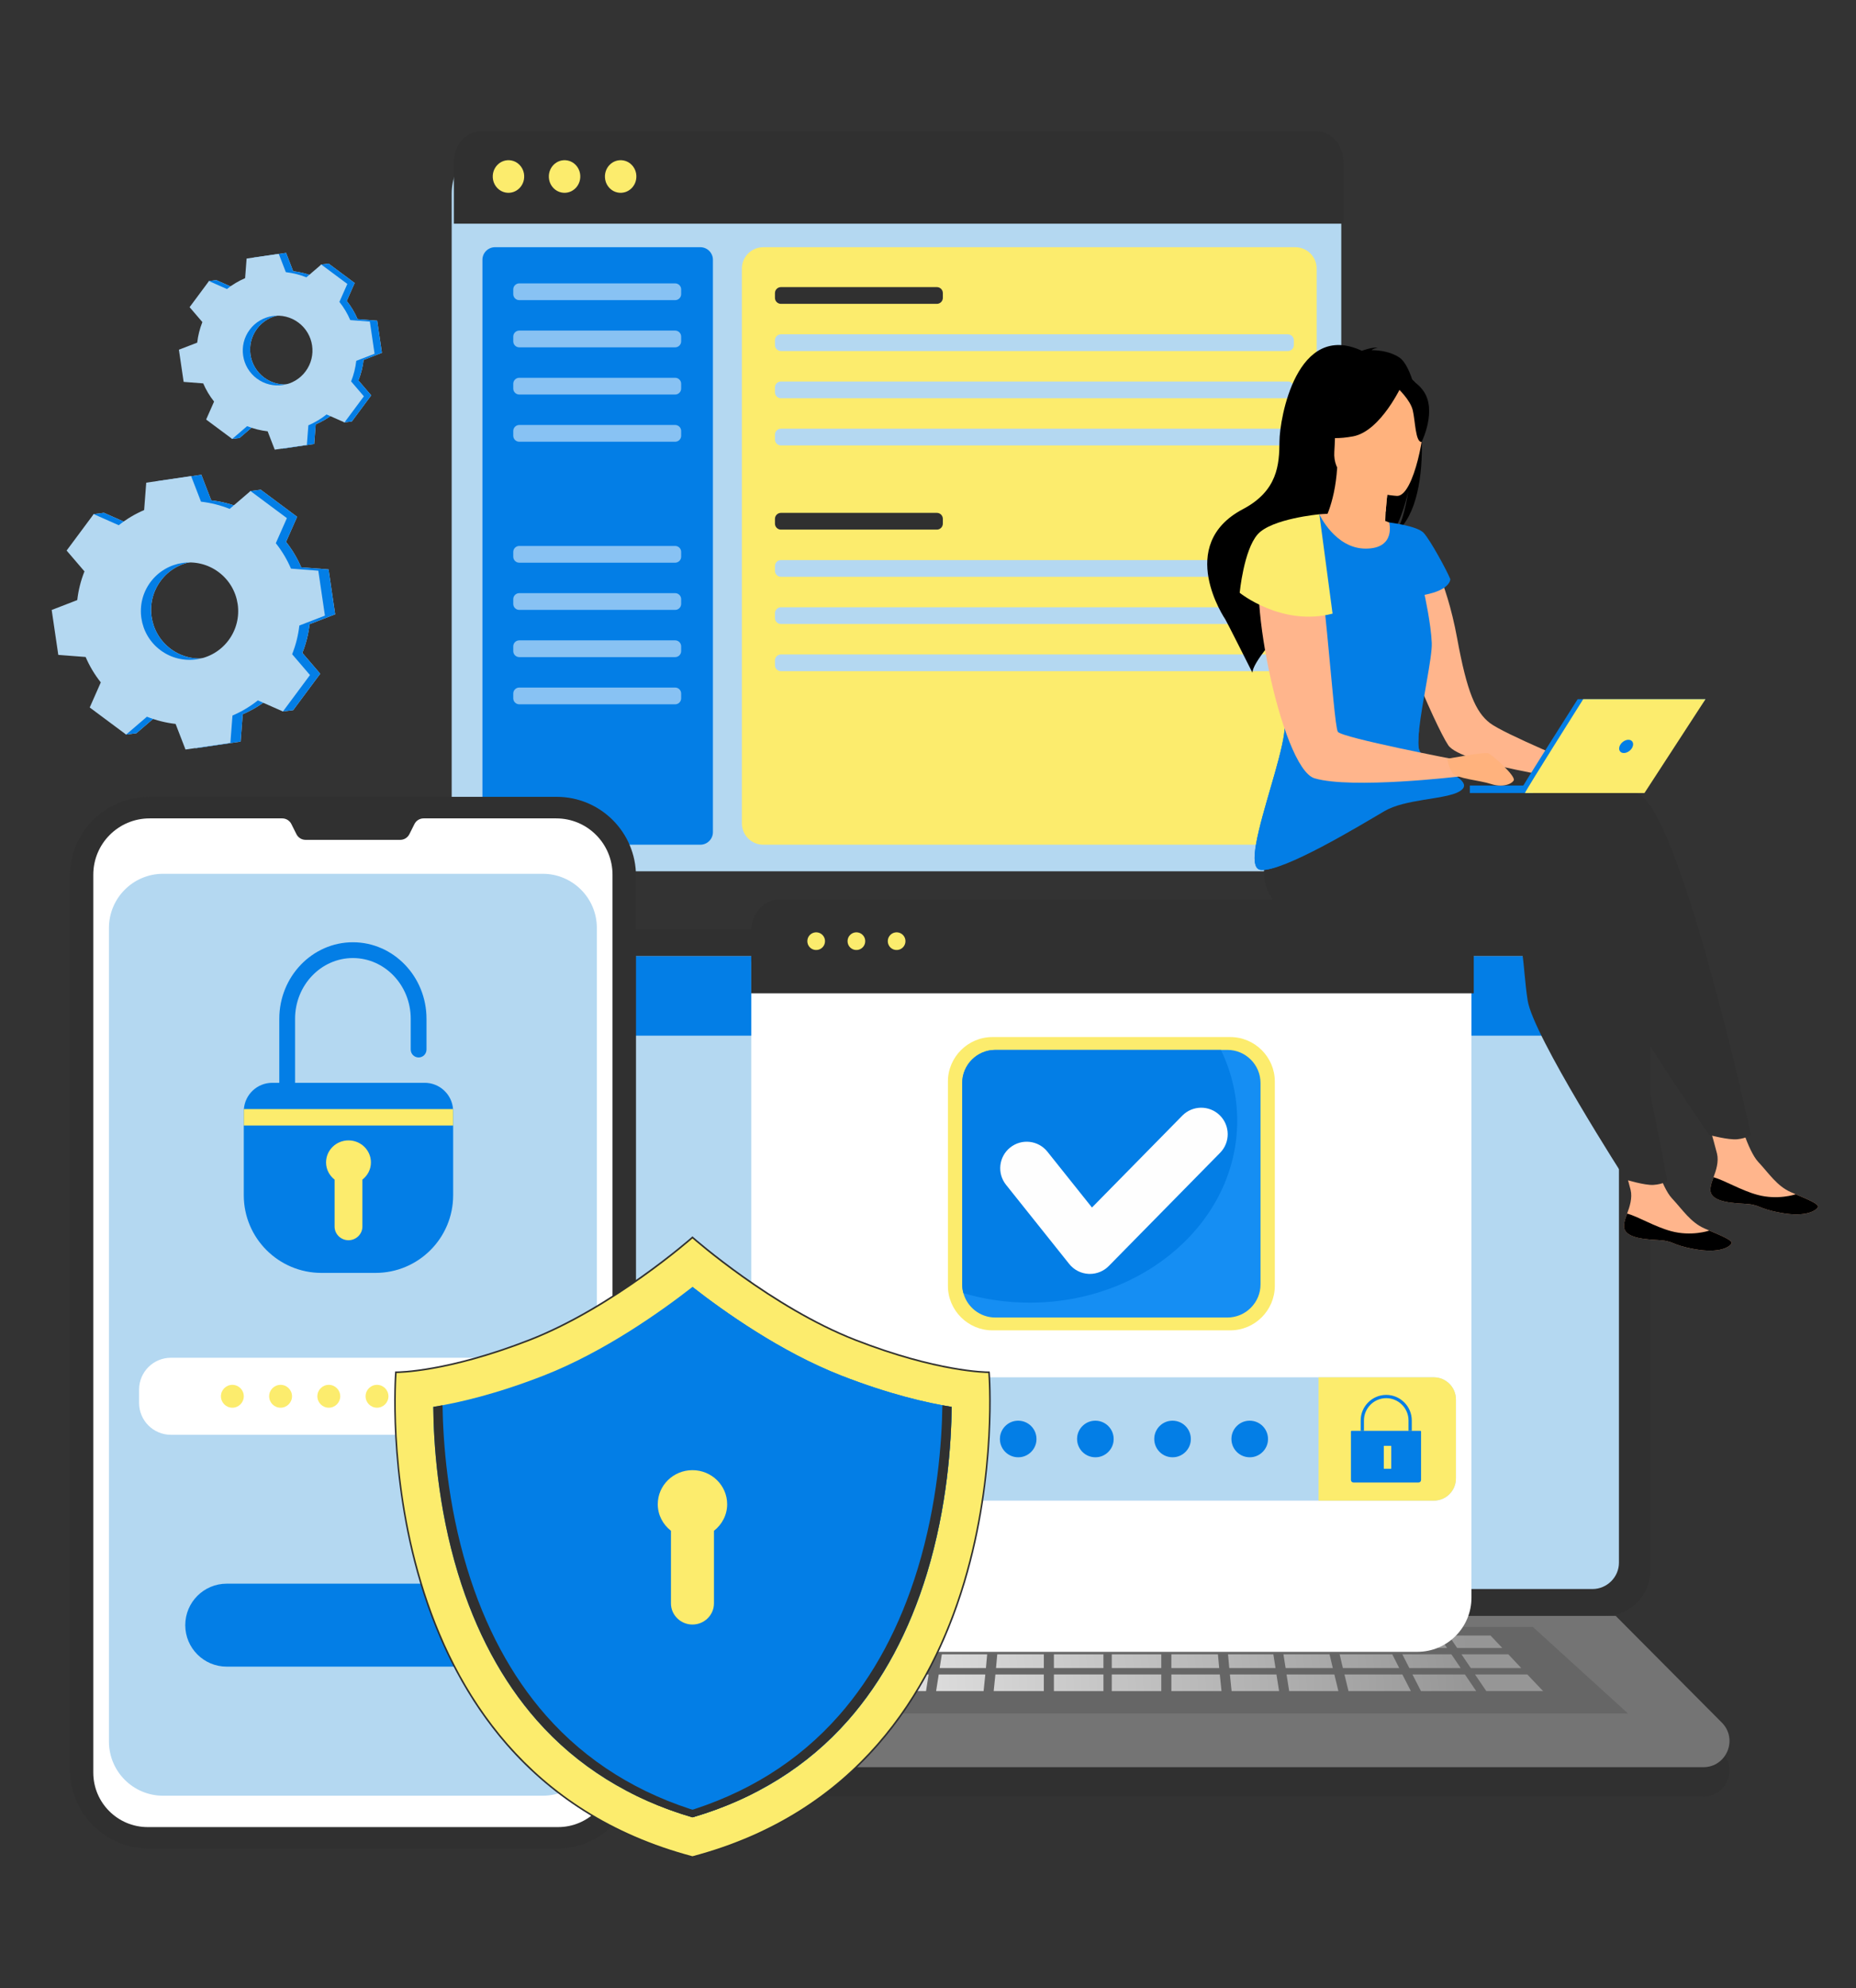 <svg width="452" height="484" viewBox="0 0 452 484" fill="none" xmlns="http://www.w3.org/2000/svg">
<rect x="0" y="0" width="452" height="484" fill="#333333" stroke="none"/>
<path d="M297.992 340.016V339.327" stroke="#0B2459" stroke-width="0.175" stroke-miterlimit="10"/>
<path d="M357.513 267.504H358.202" stroke="#0B2459" stroke-width="0.175" stroke-miterlimit="10"/>
<path d="M326.648 47.145V199.158C326.648 206.318 321.05 212.122 314.144 212.122H122.517C115.604 212.122 110 206.312 110 199.144V47.145C110 39.978 115.604 34.167 122.517 34.167H314.131C321.044 34.167 326.648 39.978 326.648 47.145Z" fill="#B4D8F1"/>
<path d="M327.178 39.573V54.461H110.53V39.573C110.53 35.391 113.394 32 116.926 32H320.782C324.315 32 327.178 35.391 327.178 39.573Z" fill="#303030"/>
<path d="M127.59 42.194C128.101 44.992 125.779 47.399 123.08 46.869C121.573 46.572 120.357 45.312 120.071 43.749C119.56 40.951 121.882 38.544 124.58 39.074C126.088 39.37 127.304 40.63 127.59 42.194Z" fill="#FCEC6D"/>
<path d="M141.25 42.194C141.761 44.992 139.439 47.399 136.741 46.869C135.233 46.572 134.017 45.312 133.731 43.749C133.22 40.951 135.542 38.544 138.24 39.074C139.748 39.37 140.964 40.631 141.25 42.194Z" fill="#FCEC6D"/>
<path d="M154.91 42.194C155.421 44.992 153.1 47.399 150.401 46.869C148.894 46.573 147.678 45.312 147.392 43.749C146.88 40.951 149.202 38.543 151.901 39.074C153.409 39.37 154.624 40.631 154.91 42.194Z" fill="#FCEC6D"/>
<path d="M170.551 205.656H120.557C118.862 205.656 117.487 204.282 117.487 202.586V63.254C117.487 61.559 118.862 60.185 120.557 60.185H170.551C172.246 60.185 173.621 61.559 173.621 63.254V202.586C173.621 204.282 172.246 205.656 170.551 205.656Z" fill="#037EE6"/>
<path d="M315.444 205.656H185.884C183.006 205.656 180.673 203.323 180.673 200.445V65.395C180.673 62.518 183.006 60.185 185.884 60.185H315.444C318.322 60.185 320.655 62.518 320.655 65.395V200.445C320.655 203.323 318.322 205.656 315.444 205.656Z" fill="#FCEC6D"/>
<g opacity="0.53">
<path d="M164.43 73.072H126.453C125.653 73.072 124.998 72.417 124.998 71.616V70.45C124.998 69.649 125.653 68.995 126.453 68.995H164.43C165.23 68.995 165.885 69.65 165.885 70.45V71.616C165.885 72.417 165.23 73.072 164.43 73.072Z" fill="white"/>
<path d="M164.43 84.562H126.453C125.653 84.562 124.998 83.907 124.998 83.107V81.941C124.998 81.14 125.653 80.486 126.453 80.486H164.43C165.23 80.486 165.885 81.141 165.885 81.941V83.107C165.885 83.908 165.23 84.562 164.43 84.562Z" fill="white"/>
<path d="M164.43 96.053H126.453C125.653 96.053 124.998 95.398 124.998 94.598V93.432C124.998 92.632 125.653 91.977 126.453 91.977H164.43C165.23 91.977 165.885 92.632 165.885 93.432V94.598C165.885 95.399 165.23 96.053 164.43 96.053Z" fill="white"/>
<path d="M164.43 107.544H126.453C125.653 107.544 124.998 106.889 124.998 106.089V104.923C124.998 104.123 125.653 103.468 126.453 103.468H164.43C165.23 103.468 165.885 104.123 165.885 104.923V106.089C165.885 106.889 165.23 107.544 164.43 107.544Z" fill="white"/>
</g>
<path d="M228.16 73.976H190.184C189.384 73.976 188.729 73.321 188.729 72.521V71.355C188.729 70.554 189.384 69.899 190.184 69.899H228.16C228.961 69.899 229.616 70.554 229.616 71.355V72.521C229.616 73.322 228.961 73.976 228.16 73.976Z" fill="#303030"/>
<path d="M313.64 85.467H190.184C189.384 85.467 188.729 84.812 188.729 84.012V82.846C188.729 82.045 189.384 81.39 190.184 81.39H313.64C314.44 81.39 315.095 82.045 315.095 82.846V84.012C315.095 84.812 314.44 85.467 313.64 85.467Z" fill="#B4D8F1"/>
<path d="M313.64 96.958H190.184C189.384 96.958 188.729 96.303 188.729 95.503V94.337C188.729 93.536 189.384 92.881 190.184 92.881H313.64C314.44 92.881 315.095 93.536 315.095 94.337V95.503C315.095 96.303 314.44 96.958 313.64 96.958Z" fill="#B4D8F1"/>
<path d="M313.64 108.449H190.184C189.384 108.449 188.729 107.794 188.729 106.994V105.828C188.729 105.027 189.384 104.373 190.184 104.373H313.64C314.44 104.373 315.095 105.028 315.095 105.828V106.994C315.095 107.794 314.44 108.449 313.64 108.449Z" fill="#B4D8F1"/>
<path d="M228.16 128.94H190.184C189.384 128.94 188.729 128.285 188.729 127.484V126.318C188.729 125.518 189.384 124.863 190.184 124.863H228.16C228.961 124.863 229.616 125.518 229.616 126.318V127.484C229.616 128.285 228.961 128.94 228.16 128.94Z" fill="#303030"/>
<path d="M313.64 140.43H190.184C189.384 140.43 188.729 139.775 188.729 138.975V137.809C188.729 137.008 189.384 136.354 190.184 136.354H313.64C314.44 136.354 315.095 137.009 315.095 137.809V138.975C315.095 139.776 314.44 140.43 313.64 140.43Z" fill="#B4D8F1"/>
<path d="M313.64 151.921H190.184C189.384 151.921 188.729 151.266 188.729 150.466V149.3C188.729 148.499 189.384 147.844 190.184 147.844H313.64C314.44 147.844 315.095 148.499 315.095 149.3V150.466C315.095 151.267 314.44 151.921 313.64 151.921Z" fill="#B4D8F1"/>
<path d="M313.64 163.413H190.184C189.384 163.413 188.729 162.758 188.729 161.957V160.791C188.729 159.991 189.384 159.336 190.184 159.336H313.64C314.44 159.336 315.095 159.991 315.095 160.791V161.957C315.095 162.758 314.44 163.413 313.64 163.413Z" fill="#B4D8F1"/>
<g opacity="0.53">
<path d="M164.43 136.997H126.453C125.653 136.997 124.998 136.342 124.998 135.542V134.376C124.998 133.575 125.653 132.92 126.453 132.92H164.43C165.23 132.92 165.885 133.575 165.885 134.376V135.542C165.885 136.342 165.23 136.997 164.43 136.997Z" fill="white"/>
<path d="M164.43 148.488H126.453C125.653 148.488 124.998 147.833 124.998 147.032V145.866C124.998 145.066 125.653 144.411 126.453 144.411H164.43C165.23 144.411 165.885 145.066 165.885 145.866V147.032C165.885 147.833 165.23 148.488 164.43 148.488Z" fill="white"/>
<path d="M164.43 159.979H126.453C125.653 159.979 124.998 159.324 124.998 158.523V157.357C124.998 156.557 125.653 155.902 126.453 155.902H164.43C165.23 155.902 165.885 156.557 165.885 157.357V158.523C165.885 159.324 165.23 159.979 164.43 159.979Z" fill="white"/>
<path d="M164.43 171.47H126.453C125.653 171.47 124.998 170.815 124.998 170.015V168.848C124.998 168.048 125.653 167.393 126.453 167.393H164.43C165.23 167.393 165.885 168.048 165.885 168.848V170.015C165.885 170.815 165.23 171.47 164.43 171.47Z" fill="white"/>
</g>
<path d="M419.326 426.531L393.482 400.555H276.744H262.737H146L120.155 426.531C116.16 430.547 119.004 437.39 124.67 437.39H262.737H276.744H414.811C420.477 437.39 423.322 430.547 419.326 426.531Z" fill="#303030"/>
<path d="M401.928 237.377V382.332C401.928 388.456 396.973 393.411 390.849 393.411H148.852C142.962 393.084 138.334 388.269 138.334 382.332V237.377C138.334 231.253 143.289 226.252 149.412 226.252H390.849C396.973 226.252 401.928 231.253 401.928 237.377Z" fill="#303030"/>
<path d="M394.268 239.242V380.467C394.268 383.964 391.363 386.869 387.812 386.869H152.454C148.903 386.869 145.998 383.964 145.998 380.467V239.242C145.998 235.691 148.903 232.803 152.454 232.803H387.812C391.363 232.803 394.268 235.691 394.268 239.242Z" fill="#B4D8F1"/>
<path d="M394.259 239.247V252.148H145.998V239.247C145.998 235.694 148.896 232.796 152.449 232.796H387.808C391.361 232.796 394.259 235.694 394.259 239.247Z" fill="#037EE6"/>
<path d="M419.326 419.386L393.482 393.411H276.744H262.737H146L120.155 419.386C116.16 423.403 119.004 430.245 124.67 430.245H262.737H276.744H414.811C420.477 430.245 423.322 423.402 419.326 419.386Z" fill="#747474"/>
<path d="M163.672 396.092H373.292L396.492 417.183H145.998L163.672 396.092Z" fill="#666666"/>
<path d="M226.159 407.663L225.517 411.723H213.533L214.516 407.663H226.159Z" fill="url(#paint0_linear_257_5971)"/>
<path d="M226.914 402.767L226.385 406.111H214.893L215.686 402.767H226.914Z" fill="url(#paint1_linear_257_5971)"/>
<path d="M227.633 398.19L227.142 401.215H216.065L216.784 398.19H227.633Z" fill="url(#paint2_linear_257_5971)"/>
<path d="M195.501 407.663L193.422 411.723H179.964L182.723 407.663H195.501Z" fill="url(#paint3_linear_257_5971)"/>
<path d="M197.959 402.767L196.258 406.111H183.745L186.013 402.767H197.959Z" fill="url(#paint4_linear_257_5971)"/>
<path d="M200.301 398.19L198.751 401.215H187.07L189.112 398.19H200.301Z" fill="url(#paint5_linear_257_5971)"/>
<path d="M212.058 407.663L211.075 411.723H195.879L197.958 407.663H212.058Z" fill="url(#paint6_linear_257_5971)"/>
<path d="M213.23 402.767L212.436 406.111H198.714L200.415 402.767H213.23Z" fill="url(#paint7_linear_257_5971)"/>
<path d="M214.326 398.19L213.607 401.215H201.208L202.758 398.19H214.326Z" fill="url(#paint8_linear_257_5971)"/>
<path d="M254.209 398.19V401.215H243.02L243.322 398.19H254.209Z" fill="url(#paint9_linear_257_5971)"/>
<path d="M254.208 402.767V406.111H242.564L242.867 402.767H254.208Z" fill="url(#paint10_linear_257_5971)"/>
<path d="M242.414 407.663H254.208V411.723H241.998L242.414 407.663Z" fill="url(#paint11_linear_257_5971)"/>
<path d="M228.616 407.663H239.957L239.541 411.723H227.974L228.616 407.663Z" fill="url(#paint12_linear_257_5971)"/>
<path d="M240.409 402.767L240.107 406.111H228.842L229.371 402.767H240.409Z" fill="url(#paint13_linear_257_5971)"/>
<path d="M240.863 398.19L240.56 401.215H229.598L230.089 398.19H240.863Z" fill="url(#paint14_linear_257_5971)"/>
<path d="M268.723 398.19H256.664V401.215H268.723V398.19Z" fill="url(#paint15_linear_257_5971)"/>
<path d="M268.723 402.767H256.664V406.111H268.723V402.767Z" fill="url(#paint16_linear_257_5971)"/>
<path d="M268.723 407.663H256.664V411.723H268.723V407.663Z" fill="url(#paint17_linear_257_5971)"/>
<path d="M180.266 407.663L177.506 411.723H163.671L167.527 407.663H180.266Z" fill="url(#paint18_linear_257_5971)"/>
<path d="M183.554 402.767L181.286 406.111H169L172.138 402.767H183.554Z" fill="url(#paint19_linear_257_5971)"/>
<path d="M186.654 398.19L184.613 401.215H173.612L176.485 398.19H186.654Z" fill="url(#paint20_linear_257_5971)"/>
<path d="M313.318 407.663L313.961 411.723H325.945L324.962 407.663H313.318Z" fill="url(#paint21_linear_257_5971)"/>
<path d="M312.563 402.767L313.093 406.111H324.585L323.791 402.767H312.563Z" fill="url(#paint22_linear_257_5971)"/>
<path d="M311.846 398.19L312.337 401.215H323.413L322.695 398.19H311.846Z" fill="url(#paint23_linear_257_5971)"/>
<path d="M343.978 407.663L346.057 411.723H359.514L356.755 407.663H343.978Z" fill="url(#paint24_linear_257_5971)"/>
<path d="M341.521 402.767L343.222 406.111H355.734L353.466 402.767H341.521Z" fill="url(#paint25_linear_257_5971)"/>
<path d="M339.177 398.19L340.727 401.215H352.408L350.366 398.19H339.177Z" fill="url(#paint26_linear_257_5971)"/>
<path d="M327.421 407.663L328.404 411.723H343.6L341.521 407.663H327.421Z" fill="url(#paint27_linear_257_5971)"/>
<path d="M326.248 402.767L327.042 406.111H340.764L339.063 402.767H326.248Z" fill="url(#paint28_linear_257_5971)"/>
<path d="M325.152 398.19L325.871 401.215H338.27L336.72 398.19H325.152Z" fill="url(#paint29_linear_257_5971)"/>
<path d="M285.27 398.19V401.215H296.459L296.157 398.19H285.27Z" fill="url(#paint30_linear_257_5971)"/>
<path d="M285.27 402.767V406.111H296.913L296.61 402.767H285.27Z" fill="url(#paint31_linear_257_5971)"/>
<path d="M297.064 407.663H285.27V411.723H297.48L297.064 407.663Z" fill="url(#paint32_linear_257_5971)"/>
<path d="M310.861 407.663H299.521L299.936 411.723H311.504L310.861 407.663Z" fill="url(#paint33_linear_257_5971)"/>
<path d="M299.067 402.767L299.37 406.111H310.635L310.106 402.767H299.067Z" fill="url(#paint34_linear_257_5971)"/>
<path d="M298.614 398.19L298.917 401.215H309.879L309.388 398.19H298.614Z" fill="url(#paint35_linear_257_5971)"/>
<path d="M282.813 398.19H270.754V401.215H282.813V398.19Z" fill="url(#paint36_linear_257_5971)"/>
<path d="M282.813 402.767H270.754V406.111H282.813V402.767Z" fill="url(#paint37_linear_257_5971)"/>
<path d="M282.813 407.663H270.754V411.723H282.813V407.663Z" fill="url(#paint38_linear_257_5971)"/>
<path d="M359.211 407.663L361.971 411.723H375.806L371.95 407.663H359.211Z" fill="url(#paint39_linear_257_5971)"/>
<path d="M355.923 402.767L358.191 406.111H370.477L367.339 402.767H355.923Z" fill="url(#paint40_linear_257_5971)"/>
<path d="M352.822 398.19L354.864 401.215H365.864L362.991 398.19H352.822Z" fill="url(#paint41_linear_257_5971)"/>
<path d="M358.351 234.4V388.975C358.351 396.255 352.449 402.157 345.169 402.157H196.152C188.864 402.157 182.956 396.249 182.956 388.961V234.4C182.956 227.112 188.864 221.204 196.152 221.204H345.155C352.443 221.204 358.351 227.112 358.351 234.4Z" fill="white"/>
<path d="M187.866 340.713V359.961C187.866 362.936 190.278 365.347 193.252 365.347H349.179C352.154 365.347 354.565 362.936 354.565 359.961V340.712C354.565 337.738 352.154 335.326 349.179 335.326H193.252C190.278 335.326 187.866 337.738 187.866 340.713Z" fill="#B4D8F1"/>
<path d="M299.93 349.76C299.563 352.674 302.014 355.125 304.929 354.758C306.914 354.508 308.518 352.904 308.768 350.918C309.136 348.004 306.685 345.552 303.77 345.92C301.784 346.17 300.18 347.774 299.93 349.76Z" fill="#037EE6"/>
<path d="M281.136 349.76C280.769 352.674 283.22 355.125 286.135 354.758C288.121 354.508 289.724 352.904 289.974 350.918C290.342 348.003 287.891 345.552 284.976 345.92C282.99 346.17 281.386 347.774 281.136 349.76Z" fill="#037EE6"/>
<path d="M262.342 349.76C261.975 352.674 264.426 355.126 267.34 354.758C269.326 354.508 270.93 352.904 271.18 350.919C271.548 348.004 269.097 345.553 266.182 345.92C264.196 346.17 262.593 347.774 262.342 349.76Z" fill="#037EE6"/>
<path d="M243.548 349.76C243.181 352.674 245.632 355.125 248.546 354.758C250.532 354.508 252.136 352.904 252.386 350.919C252.754 348.004 250.303 345.553 247.388 345.92C245.402 346.17 243.799 347.774 243.548 349.76Z" fill="#037EE6"/>
<path d="M224.753 349.76C224.386 352.674 226.837 355.125 229.752 354.758C231.738 354.508 233.341 352.904 233.591 350.918C233.959 348.004 231.508 345.552 228.593 345.92C226.608 346.17 225.004 347.774 224.753 349.76Z" fill="url(#paint42_linear_257_5971)"/>
<path d="M205.959 349.76C205.592 352.674 208.043 355.125 210.958 354.758C212.944 354.508 214.547 352.904 214.798 350.918C215.165 348.004 212.714 345.552 209.799 345.92C207.814 346.17 206.21 347.774 205.959 349.76Z" fill="url(#paint43_linear_257_5971)"/>
<path d="M321.116 335.326V365.347H349.18C352.154 365.347 354.566 362.936 354.566 359.961V340.712C354.566 337.737 352.154 335.326 349.18 335.326L321.116 335.326Z" fill="#FCEC6D"/>
<path d="M329.628 360.939H345.449C345.795 360.939 346.075 360.658 346.075 360.312V348.524C346.075 348.43 345.999 348.354 345.905 348.354H329.172C329.077 348.354 329.001 348.43 329.001 348.524V360.312C329.001 360.658 329.282 360.939 329.628 360.939Z" fill="#037EE6"/>
<path d="M343.419 348.354V345.824C343.419 342.621 340.798 340 337.595 340C334.392 340 331.771 342.621 331.771 345.824V348.354" stroke="#037EE6" stroke-width="0.795" stroke-miterlimit="10"/>
<path d="M337.067 357.59H338.743C338.779 357.59 338.809 357.56 338.809 357.523V352.066C338.809 352.03 338.779 352 338.743 352H337.067C337.031 352 337.001 352.03 337.001 352.066V357.523C337.001 357.56 337.031 357.59 337.067 357.59Z" fill="#FCEC6D"/>
<path d="M358.91 226.701V241.839H182.956V226.701C182.956 222.448 185.975 219 189.699 219H352.167C355.891 219 358.91 222.448 358.91 226.701Z" fill="#303030"/>
<path d="M299.629 323.888H241.682C235.724 323.888 230.849 319.013 230.849 313.054V263.319C230.849 257.36 235.724 252.485 241.682 252.485H299.629C305.588 252.485 310.463 257.36 310.463 263.319V313.054C310.463 319.013 305.588 323.888 299.629 323.888Z" fill="#FCEC6D"/>
<path d="M306.979 263.662V312.71C306.979 317.14 303.354 320.765 298.929 320.765H242.386C238.688 320.765 235.55 318.242 234.621 314.83C234.431 314.153 234.33 313.443 234.33 312.71V263.662C234.33 259.235 237.953 255.612 242.38 255.612H298.929C303.354 255.612 306.979 259.231 306.979 263.662Z" fill="#158EF3"/>
<path d="M301.307 272.847C301.307 297.315 278.685 317.146 250.776 317.146C245.127 317.146 239.695 316.335 234.621 314.83C234.431 314.153 234.33 313.443 234.33 312.71V263.662C234.33 259.235 237.953 255.612 242.38 255.612H297.335C299.891 260.91 301.307 266.733 301.307 272.847Z" fill="#037EE6"/>
<path d="M265.429 310.15C265.318 310.15 265.207 310.147 265.095 310.142C263.252 310.047 261.537 309.166 260.386 307.723L244.997 288.444C242.775 285.659 243.23 281.599 246.015 279.376C248.8 277.154 252.86 277.608 255.083 280.394L265.932 293.985L287.935 271.613C290.434 269.072 294.519 269.038 297.06 271.537C299.601 274.035 299.635 278.121 297.136 280.661L270.029 308.222C268.813 309.459 267.154 310.15 265.429 310.15Z" fill="#FEFEFE"/>
<path d="M200.877 228.718C201.164 230.233 199.861 231.536 198.347 231.249C197.501 231.088 196.819 230.406 196.658 229.56C196.371 228.046 197.674 226.743 199.188 227.03C200.034 227.19 200.717 227.872 200.877 228.718Z" fill="#FCEC6D"/>
<path d="M210.672 228.718C210.959 230.233 209.656 231.536 208.142 231.249C207.296 231.088 206.613 230.406 206.453 229.56C206.166 228.046 207.469 226.743 208.983 227.03C209.829 227.19 210.512 227.872 210.672 228.718Z" fill="#FCEC6D"/>
<path d="M220.469 228.719C220.756 230.233 219.453 231.536 217.939 231.249C217.093 231.089 216.41 230.406 216.25 229.56C215.963 228.046 217.266 226.743 218.78 227.03C219.627 227.19 220.309 227.872 220.469 228.719Z" fill="#FCEC6D"/>
<path d="M135.575 450.075H36.312C25.646 450.075 17 441.429 17 430.764V213.312C17 202.646 25.646 194 36.312 194H135.575C146.241 194 154.887 202.646 154.887 213.312V430.764C154.887 441.429 146.241 450.075 135.575 450.075Z" fill="#303030"/>
<path d="M135.459 199.247H103.16C102.216 199.247 101.353 199.78 100.93 200.625L99.696 203.094C99.274 203.939 98.41 204.472 97.466 204.472H88.557H83.331H74.422C73.478 204.472 72.615 203.938 72.192 203.094L70.958 200.625C70.535 199.78 69.672 199.247 68.728 199.247H36.429C28.858 199.247 22.72 205.385 22.72 212.956V431.563C22.72 438.89 28.659 444.828 35.985 444.828H135.904C143.229 444.828 149.168 438.89 149.168 431.564V212.956C149.168 205.385 143.03 199.247 135.459 199.247Z" fill="white"/>
<path d="M132.173 437.187H39.714C32.435 437.187 26.534 431.286 26.534 424.007V225.916C26.534 218.637 32.435 212.736 39.714 212.736H132.173C139.452 212.736 145.353 218.637 145.353 225.916V424.007C145.353 431.286 139.452 437.187 132.173 437.187Z" fill="#B4D8F1"/>
<path d="M130.268 349.316H41.621C37.342 349.316 33.872 345.846 33.872 341.566V338.313C33.872 334.033 37.341 330.563 41.621 330.563H130.268C134.548 330.563 138.017 334.033 138.017 338.313V341.566C138.017 345.846 134.548 349.316 130.268 349.316Z" fill="white"/>
<path d="M56.587 342.723C58.125 342.723 59.371 341.477 59.371 339.94C59.371 338.402 58.125 337.156 56.587 337.156C55.05 337.156 53.804 338.402 53.804 339.94C53.804 341.477 55.05 342.723 56.587 342.723Z" fill="#FCEC6D"/>
<path d="M68.33 342.723C69.867 342.723 71.114 341.477 71.114 339.94C71.114 338.402 69.867 337.156 68.33 337.156C66.792 337.156 65.546 338.402 65.546 339.94C65.546 341.477 66.792 342.723 68.33 342.723Z" fill="#FCEC6D"/>
<path d="M80.073 342.723C81.61 342.723 82.857 341.477 82.857 339.94C82.857 338.402 81.61 337.156 80.073 337.156C78.535 337.156 77.289 338.402 77.289 339.94C77.289 341.477 78.535 342.723 80.073 342.723Z" fill="#FCEC6D"/>
<path d="M91.815 342.723C93.353 342.723 94.599 341.477 94.599 339.94C94.599 338.402 93.353 337.156 91.815 337.156C90.278 337.156 89.031 338.402 89.031 339.94C89.031 341.477 90.278 342.723 91.815 342.723Z" fill="#FCEC6D"/>
<path d="M106.341 339.94C106.341 341.477 105.095 342.723 103.557 342.723C102.02 342.723 100.773 341.477 100.773 339.94C100.773 338.402 102.02 337.156 103.557 337.156C105.095 337.156 106.341 338.402 106.341 339.94Z" fill="url(#paint44_linear_257_5971)"/>
<path d="M115.3 342.723C116.838 342.723 118.084 341.477 118.084 339.94C118.084 338.402 116.838 337.156 115.3 337.156C113.763 337.156 112.517 338.402 112.517 339.94C112.517 341.477 113.763 342.723 115.3 342.723Z" fill="url(#paint45_linear_257_5971)"/>
<path d="M116.671 405.764H55.217C49.638 405.764 45.116 401.242 45.116 395.664C45.116 390.086 49.638 385.563 55.217 385.563H116.671C122.249 385.563 126.771 390.086 126.771 395.664C126.771 401.242 122.25 405.764 116.671 405.764Z" fill="#037EE6"/>
<path d="M69.94 265.545C68.879 265.545 68.019 264.684 68.019 263.623V248.024C68.019 237.758 76.059 229.405 85.943 229.405C95.826 229.405 103.867 237.758 103.867 248.024V255.531C103.867 256.592 103.007 257.452 101.946 257.452C100.885 257.452 100.025 256.592 100.025 255.531V248.024C100.025 239.876 93.707 233.248 85.943 233.248C78.178 233.248 71.861 239.876 71.861 248.024V263.623C71.861 264.685 71.001 265.545 69.94 265.545Z" fill="#037EE6"/>
<path d="M59.369 270.557V290.996C59.369 301.439 67.846 309.903 78.289 309.903H91.451C101.894 309.903 110.358 301.439 110.358 290.996V270.557C110.358 270.378 110.345 270.199 110.333 270.021C110.065 266.446 107.077 263.625 103.439 263.625H66.301C62.65 263.625 59.663 266.446 59.395 270.021C59.382 270.2 59.369 270.378 59.369 270.557Z" fill="#037EE6"/>
<path d="M79.405 283.008C79.405 280.045 81.852 277.642 84.87 277.642C87.887 277.642 90.334 280.044 90.334 283.008C90.334 284.708 89.513 286.206 88.256 287.189V298.624C88.256 300.453 86.732 301.949 84.87 301.949C83.007 301.949 81.484 300.453 81.484 298.624V287.189C80.226 286.206 79.405 284.708 79.405 283.008Z" fill="#FCEC6D"/>
<path d="M59.369 270.557V274.017H110.358V270.557C110.358 270.378 110.346 270.199 110.333 270.021H59.395C59.382 270.2 59.369 270.378 59.369 270.557Z" fill="#FCEC6D"/>
<path d="M168.538 452.299C150.224 447.439 135.022 438.202 123.356 424.845C114.028 414.166 106.93 400.846 102.259 385.256C94.314 358.735 96.186 334.491 96.206 334.249L96.235 333.89L96.596 333.892C97.11 333.892 109.04 333.802 128.934 326.035C149.043 318.186 168.189 301.396 168.38 301.227L168.637 301L168.894 301.227C169.085 301.395 188.235 318.187 208.34 326.035C228.239 333.803 240.168 333.892 240.667 333.892H241.024L241.069 334.249C241.088 334.491 242.961 358.735 235.015 385.256C230.345 400.846 223.247 414.166 213.918 424.845C202.252 438.202 187.051 447.438 168.736 452.299L168.637 452.325L168.538 452.299Z" fill="#303030"/>
<path d="M240.682 334.281C240.682 334.281 228.605 334.363 208.2 326.397C187.794 318.431 168.638 301.518 168.638 301.518C168.638 301.518 149.481 318.431 129.076 326.397C108.67 334.363 96.593 334.281 96.593 334.281C96.593 334.281 88.681 430.704 168.637 451.923C248.594 430.704 240.682 334.281 240.682 334.281Z" fill="#FCEC6D"/>
<path d="M231.758 342.521C231.679 351.311 230.7 366.762 225.75 383.031C221.44 397.198 214.984 409.235 206.562 418.804C196.692 430.024 183.942 437.97 168.638 442.451C153.334 437.97 140.584 430.024 130.712 418.804C122.292 409.235 115.834 397.198 111.524 383.031C106.576 366.763 105.597 351.315 105.518 342.521C111.699 341.523 120.859 339.401 132.393 334.899C147.14 329.14 161.016 319.266 168.638 313.313C176.258 319.266 190.136 329.14 204.881 334.899C216.417 339.401 225.577 341.523 231.758 342.521Z" fill="#037EE6"/>
<path d="M231.758 342.521C231.679 351.311 230.7 366.762 225.749 383.031C221.439 397.198 214.984 409.235 206.562 418.804C196.692 430.024 183.942 437.97 168.638 442.451V313.313C176.258 319.266 190.135 329.14 204.881 334.898C216.417 339.401 225.576 341.523 231.758 342.521Z" fill="#037EE6"/>
<path d="M170.883 441.29C155.579 436.809 142.829 428.863 132.957 417.643C124.537 408.074 118.08 396.037 113.77 381.87C108.962 366.066 107.902 351.037 107.772 342.129C106.982 342.275 106.229 342.406 105.517 342.521C105.596 351.316 106.575 366.764 111.523 383.031C115.833 397.198 122.291 409.235 130.711 418.805C140.583 430.024 153.333 437.971 168.637 442.451C174.558 440.718 180.094 438.464 185.231 435.704C180.736 437.94 175.95 439.806 170.883 441.29Z" fill="#303030"/>
<path d="M166.393 441.29C181.697 436.809 194.447 428.863 204.319 417.643C212.739 408.074 219.196 396.037 223.506 381.87C228.314 366.066 229.374 351.037 229.504 342.129C230.294 342.275 231.047 342.406 231.759 342.521C231.68 351.316 230.701 366.764 225.753 383.031C221.442 397.198 214.985 409.235 206.565 418.805C196.693 430.024 183.943 437.971 168.639 442.451C162.718 440.718 157.182 438.464 152.045 435.704C156.54 437.94 161.326 439.806 166.393 441.29Z" fill="#303030"/>
<path d="M160.188 366.225C160.188 361.643 163.971 357.928 168.638 357.928C173.304 357.928 177.087 361.643 177.087 366.225C177.087 368.854 175.817 371.17 173.874 372.69V390.371C173.874 393.199 171.518 395.513 168.638 395.513C165.758 395.513 163.401 393.199 163.401 390.371V372.69C161.458 371.17 160.188 368.854 160.188 366.225Z" fill="#FCEC6D"/>
<path d="M347.34 133.397C347.34 133.397 352.138 140.5 354.871 155.433C357.268 168.511 359.369 173.339 362.827 176.021C366.286 178.703 385.567 186.621 385.567 186.621L384.126 190.002C384.126 190.002 355.866 186.152 352.691 181.425C349.516 176.698 337.416 148.772 338.354 142.341C339.291 135.911 347.331 133.393 347.331 133.393L347.34 133.397Z" fill="#FFB58C"/>
<path d="M416.537 289.399C416.281 292.156 420.119 292.829 424.564 293.05C429.009 293.271 427.664 294.183 433.754 295.285C439.844 296.387 442.285 294.723 442.727 293.9C443.121 293.169 440.29 292.028 437.27 290.735C436.889 290.576 436.509 290.408 436.129 290.24C432.732 288.744 430.826 285.699 428.182 282.871C425.674 280.193 423.295 271.625 423.295 271.625L415.02 269.855C415.02 269.855 417.342 277.569 418.151 280.861C418.625 282.8 417.926 284.964 417.302 286.61C416.966 287.509 416.63 288.425 416.542 289.399H416.537Z" fill="#FFB58C"/>
<path d="M424.564 293.05C429.009 293.271 427.664 294.183 433.754 295.285C439.844 296.387 442.285 294.723 442.727 293.9C443.121 293.169 440.29 292.028 437.27 290.735L437.221 290.788C437.221 290.788 432.94 292.244 427.996 290.899C423.967 289.806 420.071 287.394 417.298 286.615C416.962 287.513 416.626 288.43 416.537 289.403C416.281 292.16 420.119 292.833 424.564 293.054V293.05Z" fill="black"/>
<path d="M334.13 191.188C334.13 191.188 389.123 187.046 399.476 193.587C409.829 200.124 426.431 276.29 426.431 276.29C426.431 276.29 425.405 277.114 423.118 277.362C420.991 277.592 416.303 276.339 416.303 276.339C416.303 276.339 392.44 242.261 390.759 233.675C389.079 225.089 389.49 217.429 385.66 217.225C381.835 217.021 334.121 223.031 326.904 210.308C319.686 197.584 325.652 184.988 325.652 184.988L334.126 191.193L334.13 191.188Z" fill="#303030"/>
<path d="M395.5 298.237C395.244 300.994 399.082 301.667 403.527 301.888C407.971 302.109 406.627 303.021 412.717 304.123C418.806 305.225 421.248 303.561 421.69 302.738C422.083 302.007 419.253 300.865 416.232 299.573C415.852 299.414 415.472 299.246 415.092 299.077C411.695 297.582 409.789 294.537 407.144 291.709C404.637 289.031 402.253 280.463 402.253 280.463L393.979 278.693C393.979 278.693 396.301 286.407 397.11 289.699C397.583 291.638 396.884 293.802 396.265 295.448C395.929 296.347 395.593 297.263 395.505 298.237H395.5Z" fill="#FFB58C"/>
<path d="M403.527 301.888C407.971 302.109 406.627 303.021 412.717 304.123C418.806 305.225 421.248 303.561 421.69 302.738C422.083 302.008 419.253 300.866 416.232 299.573L416.184 299.627C416.184 299.627 411.903 301.083 406.959 299.737C402.93 298.644 399.034 296.232 396.261 295.453C395.925 296.352 395.589 297.268 395.5 298.241C395.244 300.999 399.082 301.671 403.527 301.893V301.888Z" fill="black"/>
<path d="M323.358 194.6C323.358 194.6 372.208 196.915 382.3 203.85C392.392 210.785 406.022 287.54 406.022 287.54C406.022 287.54 404.965 288.323 402.67 288.478C400.534 288.624 395.899 287.19 395.899 287.19C395.899 287.19 373.38 252.21 372.036 243.566C370.692 234.923 371.399 227.284 367.583 226.93C363.766 226.576 315.858 230.723 309.14 217.729C302.423 204.735 323.363 194.6 323.363 194.6H323.358Z" fill="#303030"/>
<path d="M340.088 129.485C341.034 127.821 342.171 124.829 342.989 119.412C342.883 119.948 341.485 126.754 338.589 130.468C327.272 136.867 304.912 159.266 305.022 163.798C305.022 163.798 298.53 150.888 298.411 150.804C298.411 150.804 286.055 132.72 302.709 123.949C311.174 119.487 311.563 113.066 311.594 107.467C311.625 101.869 315.782 78.032 331.654 85.401C331.654 85.401 334.348 84.414 335.506 84.666C335.506 84.666 334.538 84.785 334.016 85.254C335.913 85.268 338.602 85.591 340.769 87.02C346.514 90.813 349.83 121.643 340.088 129.485V129.485Z" fill="black"/>
<path d="M321.303 125.214C321.303 125.214 325.854 124.78 330.4 125.214C333.492 125.506 336.552 126.466 338.294 127.197C342.602 128.998 342.146 136.628 333.116 135.212C324.081 133.8 320.671 127.476 321.303 125.214Z" fill="#FFB27D"/>
<path d="M337.918 130.777C337.971 130.803 339.205 137.34 333.292 137.079C329.409 136.907 321.033 132.206 321.772 128.878C322.121 127.298 325.057 123.191 325.65 113.826L326.358 114.017L338.245 117.208C338.245 117.208 337.719 120.983 337.471 124.554C337.263 127.555 337.255 130.414 337.922 130.777H337.918Z" fill="#FFB27D"/>
<path d="M338.239 117.203C338.239 117.203 337.713 120.979 337.465 124.55C330.739 123.908 327.586 117.518 326.352 114.012L338.239 117.203V117.203Z" fill="#FFB27D"/>
<path d="M325.196 112.618C325.196 112.618 322.034 106.799 321.507 101.966C321.127 98.514 323.705 85.993 336.278 88.658C336.278 88.658 339.94 89.268 343.248 91.84C345.879 93.884 349.59 98.173 344.407 108.905L343.005 112.552L325.2 112.614L325.196 112.618Z" fill="black"/>
<path d="M340.268 120.74C340.268 120.74 324.303 119.939 324.953 109.999C325.603 100.058 323.985 93.256 334.205 93.349C344.425 93.442 346.154 97.363 346.743 100.736C347.331 104.108 344.434 120.696 340.268 120.74V120.74Z" fill="#FFB27D"/>
<path d="M341.484 93.588C341.484 93.588 336.341 104.957 329.526 106.236C322.711 107.515 319.925 105.524 319.925 105.524C319.925 105.524 325.338 101.78 326.877 94.721C326.877 94.721 338.561 87.821 341.484 93.592V93.588Z" fill="black"/>
<path d="M340.335 94.46C340.335 94.46 343.422 97.283 344.05 99.864C344.678 102.448 344.687 107.684 346.217 107.609C346.217 107.609 350.034 99.899 346.637 95.168C343.033 90.154 340.335 94.455 340.335 94.455V94.46Z" fill="black"/>
<path d="M356.243 192.019C354.952 193.564 350.918 194.042 346.606 194.75C343.214 195.312 339.65 196.011 337.116 197.503C331.362 200.884 312.558 212.311 307.048 211.793C304.912 211.59 305.31 207.509 306.606 202.097C308.644 193.542 312.907 181.668 312.907 176.503C312.907 173.684 313.845 167.014 315.097 159.388C315.198 158.773 315.3 158.154 315.406 157.53C317.883 142.704 321.31 125.218 321.31 125.218C321.31 125.218 325.135 133.569 332.587 133.569C340.039 133.569 338.305 127.2 338.305 127.2C338.305 127.2 345.103 128.001 346.708 129.732C348.318 131.462 352.387 138.946 353.196 140.986C353.196 140.986 353.359 143.584 346.934 144.819C346.934 144.819 348.499 151.869 348.685 156.569C348.822 160.039 346.319 170.904 345.598 177.667C345.342 180.061 345.311 181.937 345.695 182.792C346.191 183.885 347.8 184.969 349.631 186.036C353.262 188.151 357.777 190.187 356.243 192.024V192.019Z" fill="#037EE6"/>
<path d="M349.629 186.033C353.756 193.07 338.445 195.185 335.911 196.672C330.157 200.054 312.556 212.313 307.046 211.795C304.91 211.591 305.308 207.511 306.604 202.098C308.642 193.543 312.905 181.669 312.905 176.504C312.905 173.685 313.843 167.016 315.095 159.39L321.728 153.017C321.728 153.017 328.835 171.402 335.61 174.415C339.162 175.991 342.867 177.035 345.596 177.668C345.34 180.063 345.309 181.939 345.693 182.793C346.189 183.886 347.798 184.971 349.629 186.037V186.033Z" fill="#037EE6"/>
<path d="M319.268 130.714C319.268 130.714 313.594 127.267 308.114 133.808C302.631 140.345 312.011 187.089 320.139 189.488C329.165 192.157 355.235 189.063 355.235 189.063L354.731 184.987C354.731 184.987 326.976 179.663 325.822 178.176C324.668 176.693 322.151 131.471 319.268 130.719V130.714Z" fill="#FFB58C"/>
<path d="M321.309 125.213C321.309 125.213 309.661 126.266 306.277 130.099C302.894 133.932 301.908 144.323 301.908 144.323C301.908 144.323 312.164 152.608 324.524 149.395L321.309 125.218V125.213Z" fill="#FCEC6D"/>
<path d="M373.34 193.065H357.954V191.246H373.34V193.065Z" fill="#037EE6"/>
<path d="M370.069 192.816C370.219 192.214 384.212 170.228 384.212 170.228H415.346L399.73 192.228L370.069 192.816Z" fill="#037EE6"/>
<path d="M371.376 193.069C371.527 192.467 385.564 170.228 385.564 170.228H415.34L400.485 193.069H371.376V193.069Z" fill="#FCEC6D"/>
<path d="M397.631 181.722C397.326 182.612 396.353 183.333 395.464 183.333C394.575 183.333 394.102 182.612 394.407 181.722C394.712 180.833 395.685 180.107 396.574 180.107C397.463 180.107 397.936 180.828 397.631 181.722Z" fill="#037EE6"/>
<path d="M352.463 184.746C352.463 184.746 361.503 182.993 362.52 183.431C363.542 183.87 369.224 188.977 368.641 189.995C368.057 191.017 365.726 191.747 363.104 190.871C360.481 189.995 354.794 189.557 353.777 188.247C352.755 186.932 352.463 184.746 352.463 184.746V184.746Z" fill="#FFB27D"/>
<path d="M57.052 70.136C58.419 69.047 59.91 68.163 61.479 67.49L61.845 62.719L69.672 61.567L71.397 66.029C73.093 66.222 74.776 66.639 76.399 67.287L78.239 64.406L80.027 64.174L86.376 68.897L84.443 73.269C85.532 74.638 86.416 76.13 87.088 77.7L91.856 78.066L93.009 85.897L88.549 87.622C88.356 89.319 87.94 91.002 87.292 92.626L90.404 96.257L85.684 102.608L83.896 102.839L81.313 100.673C79.946 101.762 78.454 102.646 76.886 103.319L76.52 108.09L68.693 109.242L66.968 104.779C65.272 104.587 63.589 104.17 61.966 103.522L58.338 106.634L56.55 106.865L51.989 101.911L53.922 97.539C52.833 96.17 51.949 94.678 51.276 93.109L46.508 92.742L45.356 84.912L49.816 83.186C50.008 81.489 50.425 79.806 51.072 78.182L47.961 74.552L50.892 68.431L52.68 68.2L57.052 70.136ZM62.585 80.05C59.789 83.814 60.572 89.133 64.334 91.93C68.096 94.728 73.412 93.946 76.207 90.182C79.004 86.419 78.221 81.1 74.459 78.302C70.697 75.505 65.381 76.287 62.585 80.05Z" fill="#E0E0E0"/>
<path d="M57.052 70.136C58.419 69.047 59.91 68.163 61.479 67.49L61.845 62.719L69.672 61.567L71.397 66.029C73.093 66.222 74.776 66.639 76.399 67.287L78.239 64.406L80.027 64.174L86.376 68.897L84.443 73.269C85.532 74.638 86.416 76.13 87.088 77.7L91.856 78.066L93.009 85.897L88.549 87.622C88.356 89.319 87.94 91.002 87.292 92.626L90.404 96.257L85.684 102.608L83.896 102.839L81.313 100.673C79.946 101.762 78.454 102.646 76.886 103.319L76.52 108.09L68.693 109.242L66.968 104.779C65.272 104.587 63.589 104.17 61.966 103.522L58.338 106.634L56.55 106.865L51.989 101.911L53.922 97.539C52.833 96.17 51.949 94.678 51.276 93.109L46.508 92.742L45.356 84.912L49.816 83.186C50.008 81.489 50.425 79.806 51.072 78.182L47.961 74.552L50.892 68.431L52.68 68.2L57.052 70.136ZM62.585 80.05C59.789 83.814 60.572 89.133 64.334 91.93C68.096 94.728 73.412 93.946 76.207 90.182C79.004 86.419 78.221 81.1 74.459 78.302C70.697 75.505 65.381 76.287 62.585 80.05Z" fill="#037EE6"/>
<path d="M55.265 70.367C56.632 69.278 58.123 68.394 59.692 67.721L60.057 62.95L67.885 61.798L69.609 66.261C71.306 66.454 72.989 66.871 74.612 67.519L78.24 64.406L84.589 69.129L82.656 73.501C83.745 74.869 84.629 76.362 85.301 77.931L90.069 78.298L91.222 86.128L86.762 87.853C86.569 89.55 86.153 91.233 85.505 92.857L88.617 96.488L83.897 102.839L79.526 100.905C78.158 101.993 76.667 102.877 75.098 103.55L74.732 108.321L66.905 109.473L65.181 105.011C63.484 104.818 61.802 104.401 60.179 103.753L56.55 106.865L50.201 102.142L52.134 97.77C51.046 96.401 50.161 94.909 49.489 93.34L44.721 92.974L43.569 85.143L48.029 83.418C48.221 81.721 48.638 80.037 49.285 78.413L46.174 74.783L50.893 68.431L55.265 70.367ZM60.798 80.282C58.002 84.045 58.785 89.364 62.547 92.162C66.308 94.96 71.625 94.177 74.42 90.413C77.216 86.65 76.434 81.331 72.672 78.533C68.91 75.736 63.594 76.519 60.798 80.282Z" fill="#B4D8F1"/>
<path d="M31.413 127.551C33.323 126.031 35.405 124.796 37.596 123.856L38.106 117.194L49.036 115.586L51.444 121.817C53.813 122.087 56.163 122.669 58.43 123.574L61 119.55L63.496 119.227L72.362 125.822L69.663 131.927C71.183 133.838 72.417 135.922 73.357 138.114L80.014 138.626L81.624 149.56L75.396 151.969C75.127 154.338 74.545 156.689 73.641 158.956L77.986 164.027L71.396 172.896L68.899 173.219L65.292 170.194C63.383 171.714 61.3 172.949 59.109 173.889L58.598 180.55L47.669 182.159L45.261 175.928C42.892 175.658 40.542 175.076 38.276 174.171L33.209 178.518L30.713 178.84L24.343 171.923L27.043 165.817C25.523 163.905 24.288 161.822 23.348 159.631L16.691 159.119L15.081 148.185L21.309 145.775C21.578 143.405 22.16 141.055 23.064 138.787L18.719 133.718L22.812 125.171L25.309 124.848L31.413 127.551ZM39.14 141.396C35.236 146.651 36.329 154.078 41.582 157.985C46.835 161.892 54.259 160.799 58.162 155.544C62.067 150.289 60.974 142.862 55.721 138.955C50.468 135.049 43.045 136.141 39.14 141.396Z" fill="#E0E0E0"/>
<path d="M31.413 127.551C33.323 126.031 35.405 124.796 37.596 123.856L38.106 117.194L49.036 115.586L51.444 121.817C53.813 122.087 56.163 122.669 58.43 123.574L61 119.55L63.496 119.227L72.362 125.822L69.663 131.927C71.183 133.838 72.417 135.922 73.357 138.114L80.014 138.626L81.624 149.56L75.396 151.969C75.127 154.338 74.545 156.689 73.641 158.956L77.986 164.027L71.396 172.896L68.899 173.219L65.292 170.194C63.383 171.714 61.3 172.949 59.109 173.889L58.598 180.55L47.669 182.159L45.261 175.928C42.892 175.658 40.542 175.076 38.276 174.171L33.209 178.518L30.713 178.84L24.343 171.923L27.043 165.817C25.523 163.905 24.288 161.822 23.348 159.631L16.691 159.119L15.081 148.185L21.309 145.775C21.578 143.405 22.16 141.055 23.064 138.787L18.719 133.718L22.812 125.171L25.309 124.848L31.413 127.551ZM39.14 141.396C35.236 146.651 36.329 154.078 41.582 157.985C46.835 161.892 54.259 160.799 58.162 155.544C62.067 150.289 60.974 142.862 55.721 138.955C50.468 135.049 43.045 136.141 39.14 141.396Z" fill="#037EE6"/>
<path d="M28.919 127.873C30.829 126.353 32.911 125.118 35.102 124.178L35.612 117.516L46.542 115.908L48.95 122.139C51.319 122.409 53.669 122.99 55.935 123.896L61.002 119.549L69.868 126.144L67.169 132.249C68.689 134.16 69.923 136.244 70.863 138.436L77.52 138.947L79.13 149.882L72.902 152.291C72.633 154.66 72.051 157.01 71.147 159.278L75.492 164.349L68.902 173.218L62.797 170.516C60.888 172.036 58.805 173.271 56.615 174.21L56.104 180.872L45.175 182.481L42.766 176.25C40.397 175.98 38.048 175.398 35.781 174.493L30.715 178.839L21.849 172.244L24.548 166.138C23.028 164.227 21.793 162.144 20.854 159.952L14.196 159.441L12.587 148.506L18.815 146.097C19.084 143.727 19.666 141.377 20.57 139.109L16.225 134.04L22.815 125.17L28.919 127.873ZM36.646 141.718C32.742 146.973 33.835 154.4 39.088 158.307C44.34 162.214 51.764 161.121 55.668 155.866C59.573 150.611 58.48 143.183 53.227 139.277C47.974 135.37 40.551 136.463 36.646 141.718Z" fill="#B4D8F1"/>
<defs>
<linearGradient id="paint0_linear_257_5971" x1="161.116" y1="416.254" x2="357.022" y2="394.432" gradientUnits="userSpaceOnUse">
<stop stop-color="white"/>
<stop offset="1" stop-color="#969696"/>
</linearGradient>
<linearGradient id="paint1_linear_257_5971" x1="160.549" y1="411.176" x2="356.454" y2="389.355" gradientUnits="userSpaceOnUse">
<stop stop-color="white"/>
<stop offset="1" stop-color="#969696"/>
</linearGradient>
<linearGradient id="paint2_linear_257_5971" x1="160.041" y1="406.6" x2="355.945" y2="384.779" gradientUnits="userSpaceOnUse">
<stop stop-color="white"/>
<stop offset="1" stop-color="#969696"/>
</linearGradient>
<linearGradient id="paint3_linear_257_5971" x1="160.724" y1="412.739" x2="356.629" y2="390.918" gradientUnits="userSpaceOnUse">
<stop stop-color="white"/>
<stop offset="1" stop-color="#969696"/>
</linearGradient>
<linearGradient id="paint4_linear_257_5971" x1="160.185" y1="407.887" x2="356.09" y2="386.065" gradientUnits="userSpaceOnUse">
<stop stop-color="white"/>
<stop offset="1" stop-color="#969696"/>
</linearGradient>
<linearGradient id="paint5_linear_257_5971" x1="159.696" y1="403.516" x2="355.602" y2="381.695" gradientUnits="userSpaceOnUse">
<stop stop-color="white"/>
<stop offset="1" stop-color="#969696"/>
</linearGradient>
<linearGradient id="paint6_linear_257_5971" x1="160.926" y1="414.548" x2="356.83" y2="392.727" gradientUnits="userSpaceOnUse">
<stop stop-color="white"/>
<stop offset="1" stop-color="#969696"/>
</linearGradient>
<linearGradient id="paint7_linear_257_5971" x1="160.371" y1="409.569" x2="356.275" y2="387.748" gradientUnits="userSpaceOnUse">
<stop stop-color="white"/>
<stop offset="1" stop-color="#969696"/>
</linearGradient>
<linearGradient id="paint8_linear_257_5971" x1="159.871" y1="405.084" x2="355.776" y2="383.263" gradientUnits="userSpaceOnUse">
<stop stop-color="white"/>
<stop offset="1" stop-color="#969696"/>
</linearGradient>
<linearGradient id="paint9_linear_257_5971" x1="160.37" y1="409.549" x2="356.275" y2="387.727" gradientUnits="userSpaceOnUse">
<stop stop-color="white"/>
<stop offset="1" stop-color="#969696"/>
</linearGradient>
<linearGradient id="paint10_linear_257_5971" x1="160.887" y1="414.202" x2="356.791" y2="392.381" gradientUnits="userSpaceOnUse">
<stop stop-color="white"/>
<stop offset="1" stop-color="#969696"/>
</linearGradient>
<linearGradient id="paint11_linear_257_5971" x1="161.463" y1="419.367" x2="357.368" y2="397.545" gradientUnits="userSpaceOnUse">
<stop stop-color="white"/>
<stop offset="1" stop-color="#969696"/>
</linearGradient>
<linearGradient id="paint12_linear_257_5971" x1="161.288" y1="417.801" x2="357.194" y2="395.98" gradientUnits="userSpaceOnUse">
<stop stop-color="white"/>
<stop offset="1" stop-color="#969696"/>
</linearGradient>
<linearGradient id="paint13_linear_257_5971" x1="160.717" y1="412.684" x2="356.622" y2="390.863" gradientUnits="userSpaceOnUse">
<stop stop-color="white"/>
<stop offset="1" stop-color="#969696"/>
</linearGradient>
<linearGradient id="paint14_linear_257_5971" x1="160.203" y1="408.07" x2="356.108" y2="386.249" gradientUnits="userSpaceOnUse">
<stop stop-color="white"/>
<stop offset="1" stop-color="#969696"/>
</linearGradient>
<linearGradient id="paint15_linear_257_5971" x1="160.539" y1="411.081" x2="356.443" y2="389.26" gradientUnits="userSpaceOnUse">
<stop stop-color="white"/>
<stop offset="1" stop-color="#969696"/>
</linearGradient>
<linearGradient id="paint16_linear_257_5971" x1="161.06" y1="415.76" x2="356.965" y2="393.938" gradientUnits="userSpaceOnUse">
<stop stop-color="white"/>
<stop offset="1" stop-color="#969696"/>
</linearGradient>
<linearGradient id="paint17_linear_257_5971" x1="161.638" y1="420.949" x2="357.543" y2="399.128" gradientUnits="userSpaceOnUse">
<stop stop-color="white"/>
<stop offset="1" stop-color="#969696"/>
</linearGradient>
<linearGradient id="paint18_linear_257_5971" x1="160.533" y1="411.028" x2="356.438" y2="389.207" gradientUnits="userSpaceOnUse">
<stop stop-color="white"/>
<stop offset="1" stop-color="#969696"/>
</linearGradient>
<linearGradient id="paint19_linear_257_5971" x1="160.006" y1="406.3" x2="355.912" y2="384.479" gradientUnits="userSpaceOnUse">
<stop stop-color="white"/>
<stop offset="1" stop-color="#969696"/>
</linearGradient>
<linearGradient id="paint20_linear_257_5971" x1="159.532" y1="402.043" x2="355.436" y2="380.222" gradientUnits="userSpaceOnUse">
<stop stop-color="white"/>
<stop offset="1" stop-color="#969696"/>
</linearGradient>
<linearGradient id="paint21_linear_257_5971" x1="162.335" y1="427.214" x2="358.239" y2="405.392" gradientUnits="userSpaceOnUse">
<stop stop-color="white"/>
<stop offset="1" stop-color="#969696"/>
</linearGradient>
<linearGradient id="paint22_linear_257_5971" x1="161.745" y1="421.908" x2="357.65" y2="400.086" gradientUnits="userSpaceOnUse">
<stop stop-color="white"/>
<stop offset="1" stop-color="#969696"/>
</linearGradient>
<linearGradient id="paint23_linear_257_5971" x1="161.212" y1="417.125" x2="357.117" y2="395.304" gradientUnits="userSpaceOnUse">
<stop stop-color="white"/>
<stop offset="1" stop-color="#969696"/>
</linearGradient>
<linearGradient id="paint24_linear_257_5971" x1="162.728" y1="430.747" x2="358.633" y2="408.926" gradientUnits="userSpaceOnUse">
<stop stop-color="white"/>
<stop offset="1" stop-color="#969696"/>
</linearGradient>
<linearGradient id="paint25_linear_257_5971" x1="162.113" y1="425.214" x2="358.019" y2="403.393" gradientUnits="userSpaceOnUse">
<stop stop-color="white"/>
<stop offset="1" stop-color="#969696"/>
</linearGradient>
<linearGradient id="paint26_linear_257_5971" x1="161.557" y1="420.224" x2="357.462" y2="398.403" gradientUnits="userSpaceOnUse">
<stop stop-color="white"/>
<stop offset="1" stop-color="#969696"/>
</linearGradient>
<linearGradient id="paint27_linear_257_5971" x1="162.53" y1="428.96" x2="358.435" y2="407.139" gradientUnits="userSpaceOnUse">
<stop stop-color="white"/>
<stop offset="1" stop-color="#969696"/>
</linearGradient>
<linearGradient id="paint28_linear_257_5971" x1="161.927" y1="423.551" x2="357.831" y2="401.729" gradientUnits="userSpaceOnUse">
<stop stop-color="white"/>
<stop offset="1" stop-color="#969696"/>
</linearGradient>
<linearGradient id="paint29_linear_257_5971" x1="161.385" y1="418.674" x2="357.29" y2="396.853" gradientUnits="userSpaceOnUse">
<stop stop-color="white"/>
<stop offset="1" stop-color="#969696"/>
</linearGradient>
<linearGradient id="paint30_linear_257_5971" x1="160.882" y1="414.181" x2="356.788" y2="392.36" gradientUnits="userSpaceOnUse">
<stop stop-color="white"/>
<stop offset="1" stop-color="#969696"/>
</linearGradient>
<linearGradient id="paint31_linear_257_5971" x1="161.407" y1="418.884" x2="357.312" y2="397.063" gradientUnits="userSpaceOnUse">
<stop stop-color="white"/>
<stop offset="1" stop-color="#969696"/>
</linearGradient>
<linearGradient id="paint32_linear_257_5971" x1="161.988" y1="424.105" x2="357.894" y2="402.284" gradientUnits="userSpaceOnUse">
<stop stop-color="white"/>
<stop offset="1" stop-color="#969696"/>
</linearGradient>
<linearGradient id="paint33_linear_257_5971" x1="162.161" y1="425.66" x2="358.065" y2="403.839" gradientUnits="userSpaceOnUse">
<stop stop-color="white"/>
<stop offset="1" stop-color="#969696"/>
</linearGradient>
<linearGradient id="paint34_linear_257_5971" x1="161.576" y1="420.398" x2="357.48" y2="398.577" gradientUnits="userSpaceOnUse">
<stop stop-color="white"/>
<stop offset="1" stop-color="#969696"/>
</linearGradient>
<linearGradient id="paint35_linear_257_5971" x1="161.048" y1="415.653" x2="356.952" y2="393.832" gradientUnits="userSpaceOnUse">
<stop stop-color="white"/>
<stop offset="1" stop-color="#969696"/>
</linearGradient>
<linearGradient id="paint36_linear_257_5971" x1="160.711" y1="412.631" x2="356.616" y2="390.81" gradientUnits="userSpaceOnUse">
<stop stop-color="white"/>
<stop offset="1" stop-color="#969696"/>
</linearGradient>
<linearGradient id="paint37_linear_257_5971" x1="161.232" y1="417.31" x2="357.137" y2="395.489" gradientUnits="userSpaceOnUse">
<stop stop-color="white"/>
<stop offset="1" stop-color="#969696"/>
</linearGradient>
<linearGradient id="paint38_linear_257_5971" x1="161.81" y1="422.499" x2="357.715" y2="400.678" gradientUnits="userSpaceOnUse">
<stop stop-color="white"/>
<stop offset="1" stop-color="#969696"/>
</linearGradient>
<linearGradient id="paint39_linear_257_5971" x1="162.921" y1="432.481" x2="358.826" y2="410.66" gradientUnits="userSpaceOnUse">
<stop stop-color="white"/>
<stop offset="1" stop-color="#969696"/>
</linearGradient>
<linearGradient id="paint40_linear_257_5971" x1="162.291" y1="426.817" x2="358.196" y2="404.996" gradientUnits="userSpaceOnUse">
<stop stop-color="white"/>
<stop offset="1" stop-color="#969696"/>
</linearGradient>
<linearGradient id="paint41_linear_257_5971" x1="161.722" y1="421.715" x2="357.628" y2="399.894" gradientUnits="userSpaceOnUse">
<stop stop-color="white"/>
<stop offset="1" stop-color="#969696"/>
</linearGradient>
<linearGradient id="paint42_linear_257_5971" x1="233.628" y1="350.339" x2="224.717" y2="350.339" gradientUnits="userSpaceOnUse">
<stop stop-color="#26284C"/>
<stop offset="1" stop-color="#0B0519"/>
</linearGradient>
<linearGradient id="paint43_linear_257_5971" x1="214.834" y1="350.339" x2="205.923" y2="350.339" gradientUnits="userSpaceOnUse">
<stop stop-color="#26284C"/>
<stop offset="1" stop-color="#0B0519"/>
</linearGradient>
<linearGradient id="paint44_linear_257_5971" x1="100.773" y1="339.94" x2="106.341" y2="339.94" gradientUnits="userSpaceOnUse">
<stop stop-color="#26284C"/>
<stop offset="1" stop-color="#0B0519"/>
</linearGradient>
<linearGradient id="paint45_linear_257_5971" x1="112.517" y1="339.94" x2="118.084" y2="339.94" gradientUnits="userSpaceOnUse">
<stop stop-color="#26284C"/>
<stop offset="1" stop-color="#0B0519"/>
</linearGradient>
</defs>
</svg>
